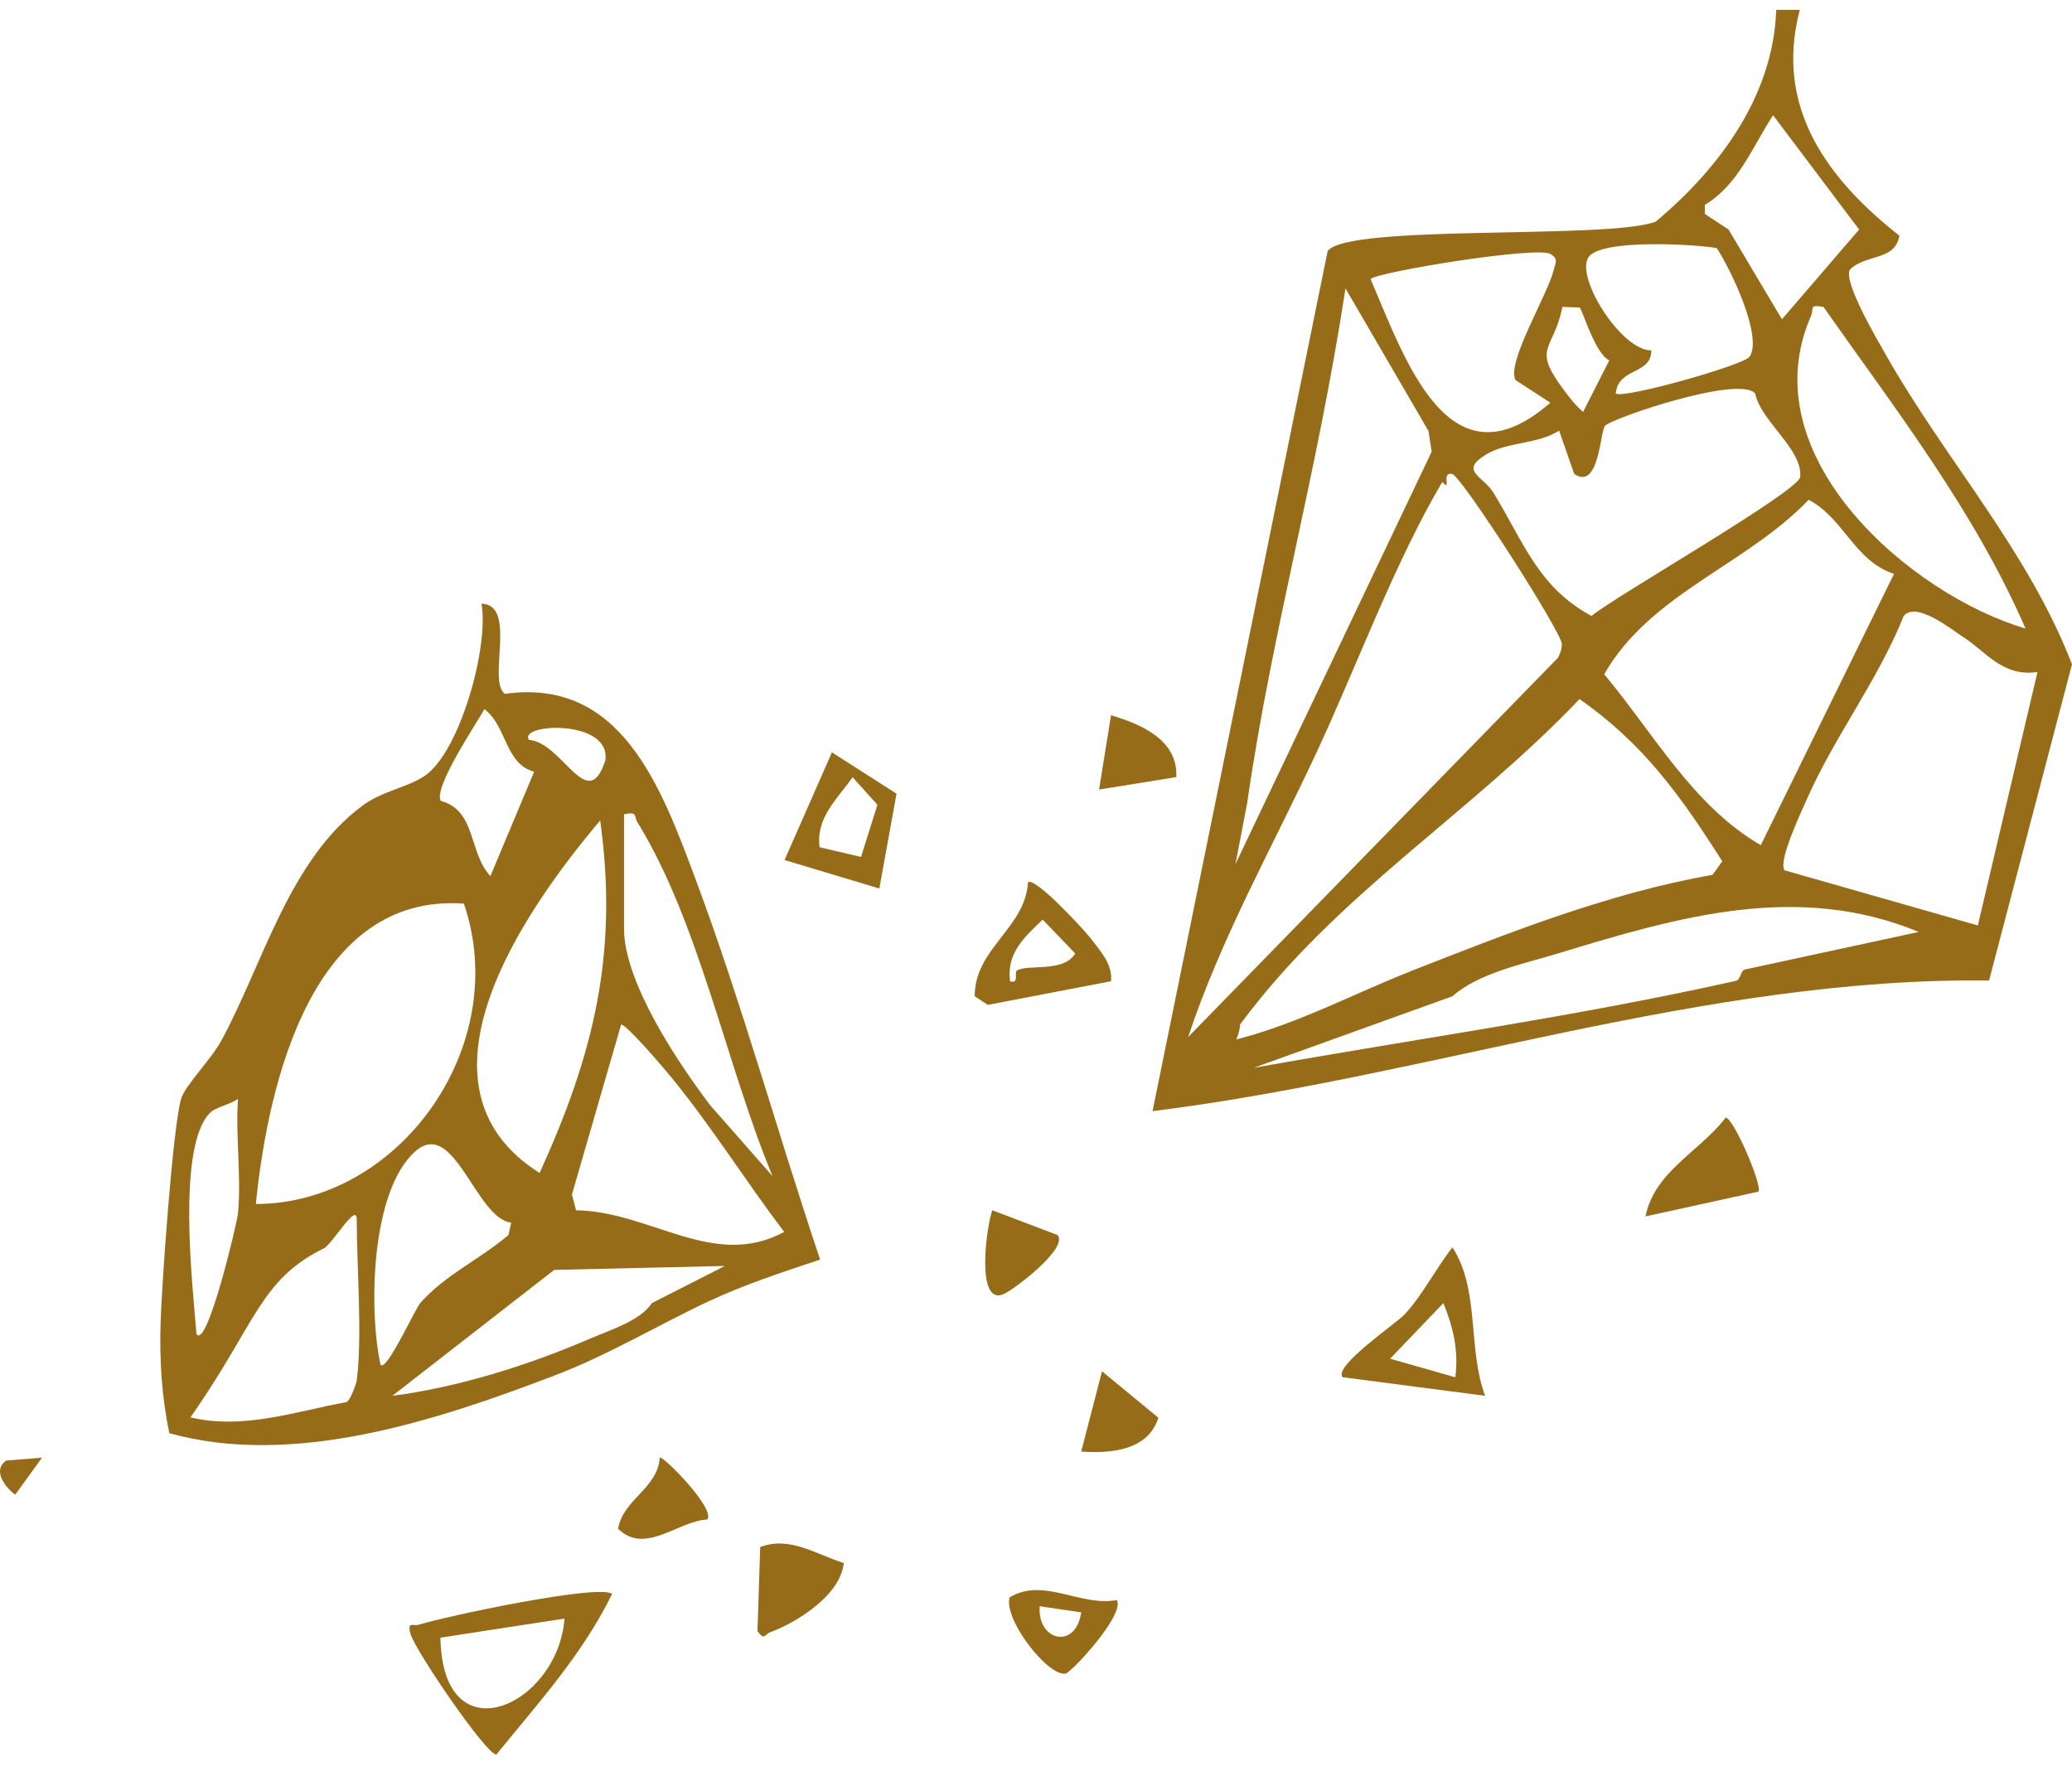 <svg xmlns="http://www.w3.org/2000/svg" fill="none" viewBox="0 0 57 49" height="49" width="57">
<path fill="#966C18" d="M11.523 44.697C12.24 44.469 16.475 43.569 16.839 43.85C16.025 45.514 14.802 46.857 13.654 48.27C13.373 48.27 11.415 45.4 11.291 44.944C11.197 44.594 11.368 44.743 11.523 44.697ZM12.116 45.054C12.172 48.366 15.344 46.939 15.53 44.529L12.116 45.054Z" clip-rule="evenodd" fill-rule="evenodd"></path>
<path fill="#966C18" d="M27.773 43.946C28.705 43.381 29.714 44.207 30.725 44.02C30.952 44.426 29.47 46.014 29.314 46.043C28.829 46.128 27.606 44.554 27.773 43.946ZM28.602 44.189C28.527 45.143 29.59 45.4 29.744 44.359L28.602 44.189Z" clip-rule="evenodd" fill-rule="evenodd"></path>
<path fill="#966C18" d="M20.913 42.561C21.735 42.248 22.462 42.771 23.211 42.999V43.001C23.123 43.881 21.935 44.627 21.196 44.902C21.029 44.965 21.037 45.143 20.838 44.875L20.913 42.561Z"></path>
<path fill="#966C18" d="M18.15 40.102C18.236 40.033 19.703 41.523 19.454 41.802V41.804C18.653 41.842 17.743 42.791 17.004 42.056C17.143 41.243 18.092 40.951 18.15 40.102Z"></path>
<path fill="#966C18" d="M1.154 40.104L0.419 41.12C0.177 40.946 -0.234 40.464 0.171 40.182L1.154 40.102V40.104Z"></path>
<path fill="#966C18" d="M31.867 39.005C31.578 39.914 30.543 39.99 29.742 39.934H29.744L30.316 37.725L31.867 39.005Z"></path>
<path fill="#966C18" d="M13.247 16.608C14.241 16.639 13.395 18.734 13.89 19.089C17.077 18.638 18.178 21.625 19.131 24.178C20.397 27.564 21.403 31.209 22.56 34.647L22.558 34.654C21.538 34.993 20.472 35.342 19.495 35.8C18.126 36.441 16.751 37.272 15.245 37.846C12.001 39.083 8.083 40.379 4.658 39.429C4.452 38.438 4.388 37.448 4.416 36.434C4.444 35.42 4.754 30.975 4.986 30.218C5.095 29.863 5.817 29.13 6.084 28.638C7.239 26.514 7.957 23.637 9.989 22.152C10.518 21.765 11.214 21.658 11.673 21.352C12.645 20.707 13.453 17.814 13.247 16.608ZM9.814 33.55C9.814 33.057 9.15 34.226 8.906 34.345C7.139 35.214 7.038 36.434 5.238 38.994C6.701 39.338 8.115 38.833 9.535 38.572C9.634 38.529 9.801 38.076 9.814 37.973V37.975C9.972 36.753 9.814 34.861 9.814 33.55ZM10.794 38.4C12.607 38.167 14.545 37.555 16.229 36.829C16.792 36.586 17.617 36.336 17.933 35.849L19.941 34.828H19.943L15.245 34.937L10.794 38.4ZM14.061 33.637C13.095 33.523 12.495 30.749 11.437 31.665C10.199 32.737 10.137 36.037 10.469 37.549C10.642 37.739 11.411 36.009 11.578 35.826C12.304 35.035 13.142 34.685 13.986 33.979L14.063 33.637H14.061ZM6.547 30.231C6.339 30.383 5.924 30.463 5.774 30.618C4.857 31.56 5.298 35.368 5.405 36.7C5.695 37.138 6.521 33.649 6.547 33.381C6.643 32.382 6.476 31.247 6.547 30.231ZM15.734 32.863L15.847 33.296C17.91 33.329 19.628 34.94 21.573 33.892C20.519 32.503 19.572 30.986 18.469 29.639C18.274 29.4 17.244 28.189 17.087 28.185L15.734 32.863ZM16.511 22.572C14.434 25.029 11.04 29.872 14.844 32.27C16.334 29 17.017 26.226 16.511 22.572ZM12.761 24.859C8.616 24.569 7.382 29.722 7.038 33.124C10.994 33.115 14.097 28.768 12.761 24.859ZM17.535 22.621C17.43 22.453 17.554 22.319 17.169 22.402L17.167 22.4V25.549C17.167 27.032 18.664 29.253 19.534 30.403L21.253 32.358C19.994 29.34 19.234 25.371 17.535 22.621ZM13.326 19.509C13.086 19.938 11.919 21.669 12.125 22.033C13.106 22.295 12.889 23.463 13.491 24.102L14.695 21.229C13.89 21.019 13.952 19.985 13.326 19.509ZM16.653 20.914C16.811 19.775 14.247 19.898 14.552 20.356C15.477 20.421 16.169 22.433 16.653 20.914Z" clip-rule="evenodd" fill-rule="evenodd"></path>
<path fill="#966C18" d="M39.957 34.317C40.719 35.503 40.366 37.08 40.854 38.398V38.4L36.934 37.888C36.676 37.584 38.398 36.418 38.633 36.168C39.128 35.643 39.505 34.886 39.957 34.317ZM38.241 37.379L40.036 37.891C40.128 37.129 39.98 36.537 39.708 35.849L38.241 37.379Z" clip-rule="evenodd" fill-rule="evenodd"></path>
<path fill="#966C18" d="M29.093 33.977C29.399 34.334 27.928 35.451 27.624 35.596C26.835 35.967 27.133 33.742 27.298 33.296L29.093 33.977Z"></path>
<path fill="#966C18" d="M47.471 30.747C47.691 30.747 48.505 32.653 48.37 32.786V32.784L45.267 33.465C45.513 32.226 46.764 31.679 47.471 30.747Z"></path>
<path fill="#966C18" d="M43.306 13.037L43.307 13.038L43.304 13.036L43.306 13.037Z"></path>
<path fill="#966C18" d="M49.512 0.273C48.794 2.978 50.313 4.959 52.251 6.483C52.136 7.186 51.326 6.981 50.891 7.416C50.692 7.74 51.656 9.368 51.896 9.791C53.519 12.65 55.798 15.16 57 18.276L54.719 26.974C46.89 26.883 39.406 29.606 31.706 30.569L36.523 6.907C37.076 6.154 44.245 6.596 45.549 6.098C47.261 4.662 48.784 2.667 48.863 0.271H49.512V0.273ZM52.78 25.637C49.454 24.265 46.192 25.214 42.857 26.231C41.895 26.523 40.672 26.771 39.957 27.408L34.486 29.378C38.897 28.587 43.384 27.964 47.758 26.983C47.884 26.954 47.882 26.698 48.006 26.671L52.782 25.639L52.78 25.637ZM43.452 19.233C40.407 22.43 36.763 24.6 34.114 28.185C34.081 28.629 33.897 28.625 34.114 28.569C35.75 28.138 37.32 27.303 38.794 26.727L38.792 26.724C41.505 25.663 44.23 24.575 47.111 24.068L47.379 23.695C46.23 21.884 45.192 20.444 43.452 19.233ZM39.953 13.04C39.621 12.969 39.953 13.561 39.676 13.259C38.359 15.493 37.322 18.332 36.219 20.698C34.998 23.322 33.604 25.773 32.685 28.529H32.687L42.857 18.098C42.919 17.982 42.968 17.854 42.966 17.72C42.966 17.401 40.253 13.166 39.953 13.04ZM54.021 17.535C53.691 17.323 52.718 16.53 52.371 16.945C51.656 18.728 50.469 20.251 49.7 22C49.546 22.351 48.91 23.691 49.092 23.943L54.41 25.46L56.051 18.486C55.1 18.636 54.622 17.919 54.023 17.535H54.021ZM37.014 7.934C36.219 13.121 34.993 17.344 34.308 22.101L33.989 23.762H33.992L39.385 12.426L39.297 11.857L37.014 7.934ZM49.756 13.749C48.038 15.547 45.401 16.329 44.131 18.549C45.492 20.177 46.578 22.176 48.439 23.251L52.103 15.788H52.106C51.015 15.435 50.733 14.267 49.756 13.749ZM48.285 10.827C47.852 10.309 44.358 11.502 44.155 11.712C44.018 11.852 43.996 13.511 43.306 13.037L42.891 11.848C42.291 12.227 41.471 12.154 40.901 12.493C40.115 12.96 40.799 13.085 41.088 13.561C41.927 14.937 42.324 16.161 43.782 16.945C44.44 16.4 49.484 13.519 49.523 13.121C49.595 12.359 48.434 11.584 48.285 10.827ZM50.163 8.444C49.745 8.37 49.91 8.486 49.825 8.68C48.115 12.543 52.56 16.362 55.721 17.291C54.312 14.05 52.161 11.287 50.163 8.444ZM42.658 6.989C42.3 6.762 37.896 7.479 37.703 7.678C38.637 9.827 39.841 13.534 42.649 11.079L41.696 10.459V10.461C41.418 10.003 42.583 8.1 42.743 7.425C42.79 7.224 42.88 7.132 42.658 6.989ZM42.981 8.444C42.733 9.674 42.131 9.531 43.007 10.711C43.174 10.936 43.339 11.151 43.551 11.332L44.271 9.913C43.892 9.755 43.523 8.504 43.455 8.457L43.452 8.459L42.981 8.444ZM47.227 6.824C46.584 6.715 44.037 6.57 43.699 7.077C43.328 7.633 44.613 9.657 45.427 9.639C45.431 10.316 44.517 10.105 44.448 10.825C44.652 10.983 47.984 10.041 48.132 9.813C48.501 9.25 47.597 7.385 47.227 6.824ZM48.777 3.17C48.203 4.046 47.824 5.084 46.899 5.636V5.886L47.552 6.315L49.019 8.781L49.021 8.783L51.144 6.315L48.777 3.17Z" clip-rule="evenodd" fill-rule="evenodd"></path>
<path fill="#966C18" d="M28.279 24.274C28.459 24.102 29.817 25.572 29.995 25.804C30.258 26.15 30.614 26.521 30.564 26.995H30.562L27.174 27.645L26.814 27.408C26.81 26.09 28.206 25.536 28.279 24.274ZM28.684 25.299C28.191 25.77 27.681 26.222 27.786 26.997C28.052 27.07 27.887 26.758 27.977 26.702L27.979 26.7C28.266 26.517 29.26 26.767 29.579 26.231L28.684 25.299Z" clip-rule="evenodd" fill-rule="evenodd"></path>
<path fill="#966C18" d="M24.663 21.835L24.19 24.444L21.583 23.66L22.886 20.698L24.663 21.835ZM23.455 21.381C23.046 21.966 22.436 22.498 22.547 23.309L23.687 23.575L24.137 22.141L23.455 21.381Z" clip-rule="evenodd" fill-rule="evenodd"></path>
<path fill="#966C18" d="M30.564 19.677C31.374 19.918 32.413 20.349 32.359 21.379L30.235 21.721L30.564 19.677Z"></path>
</svg>
